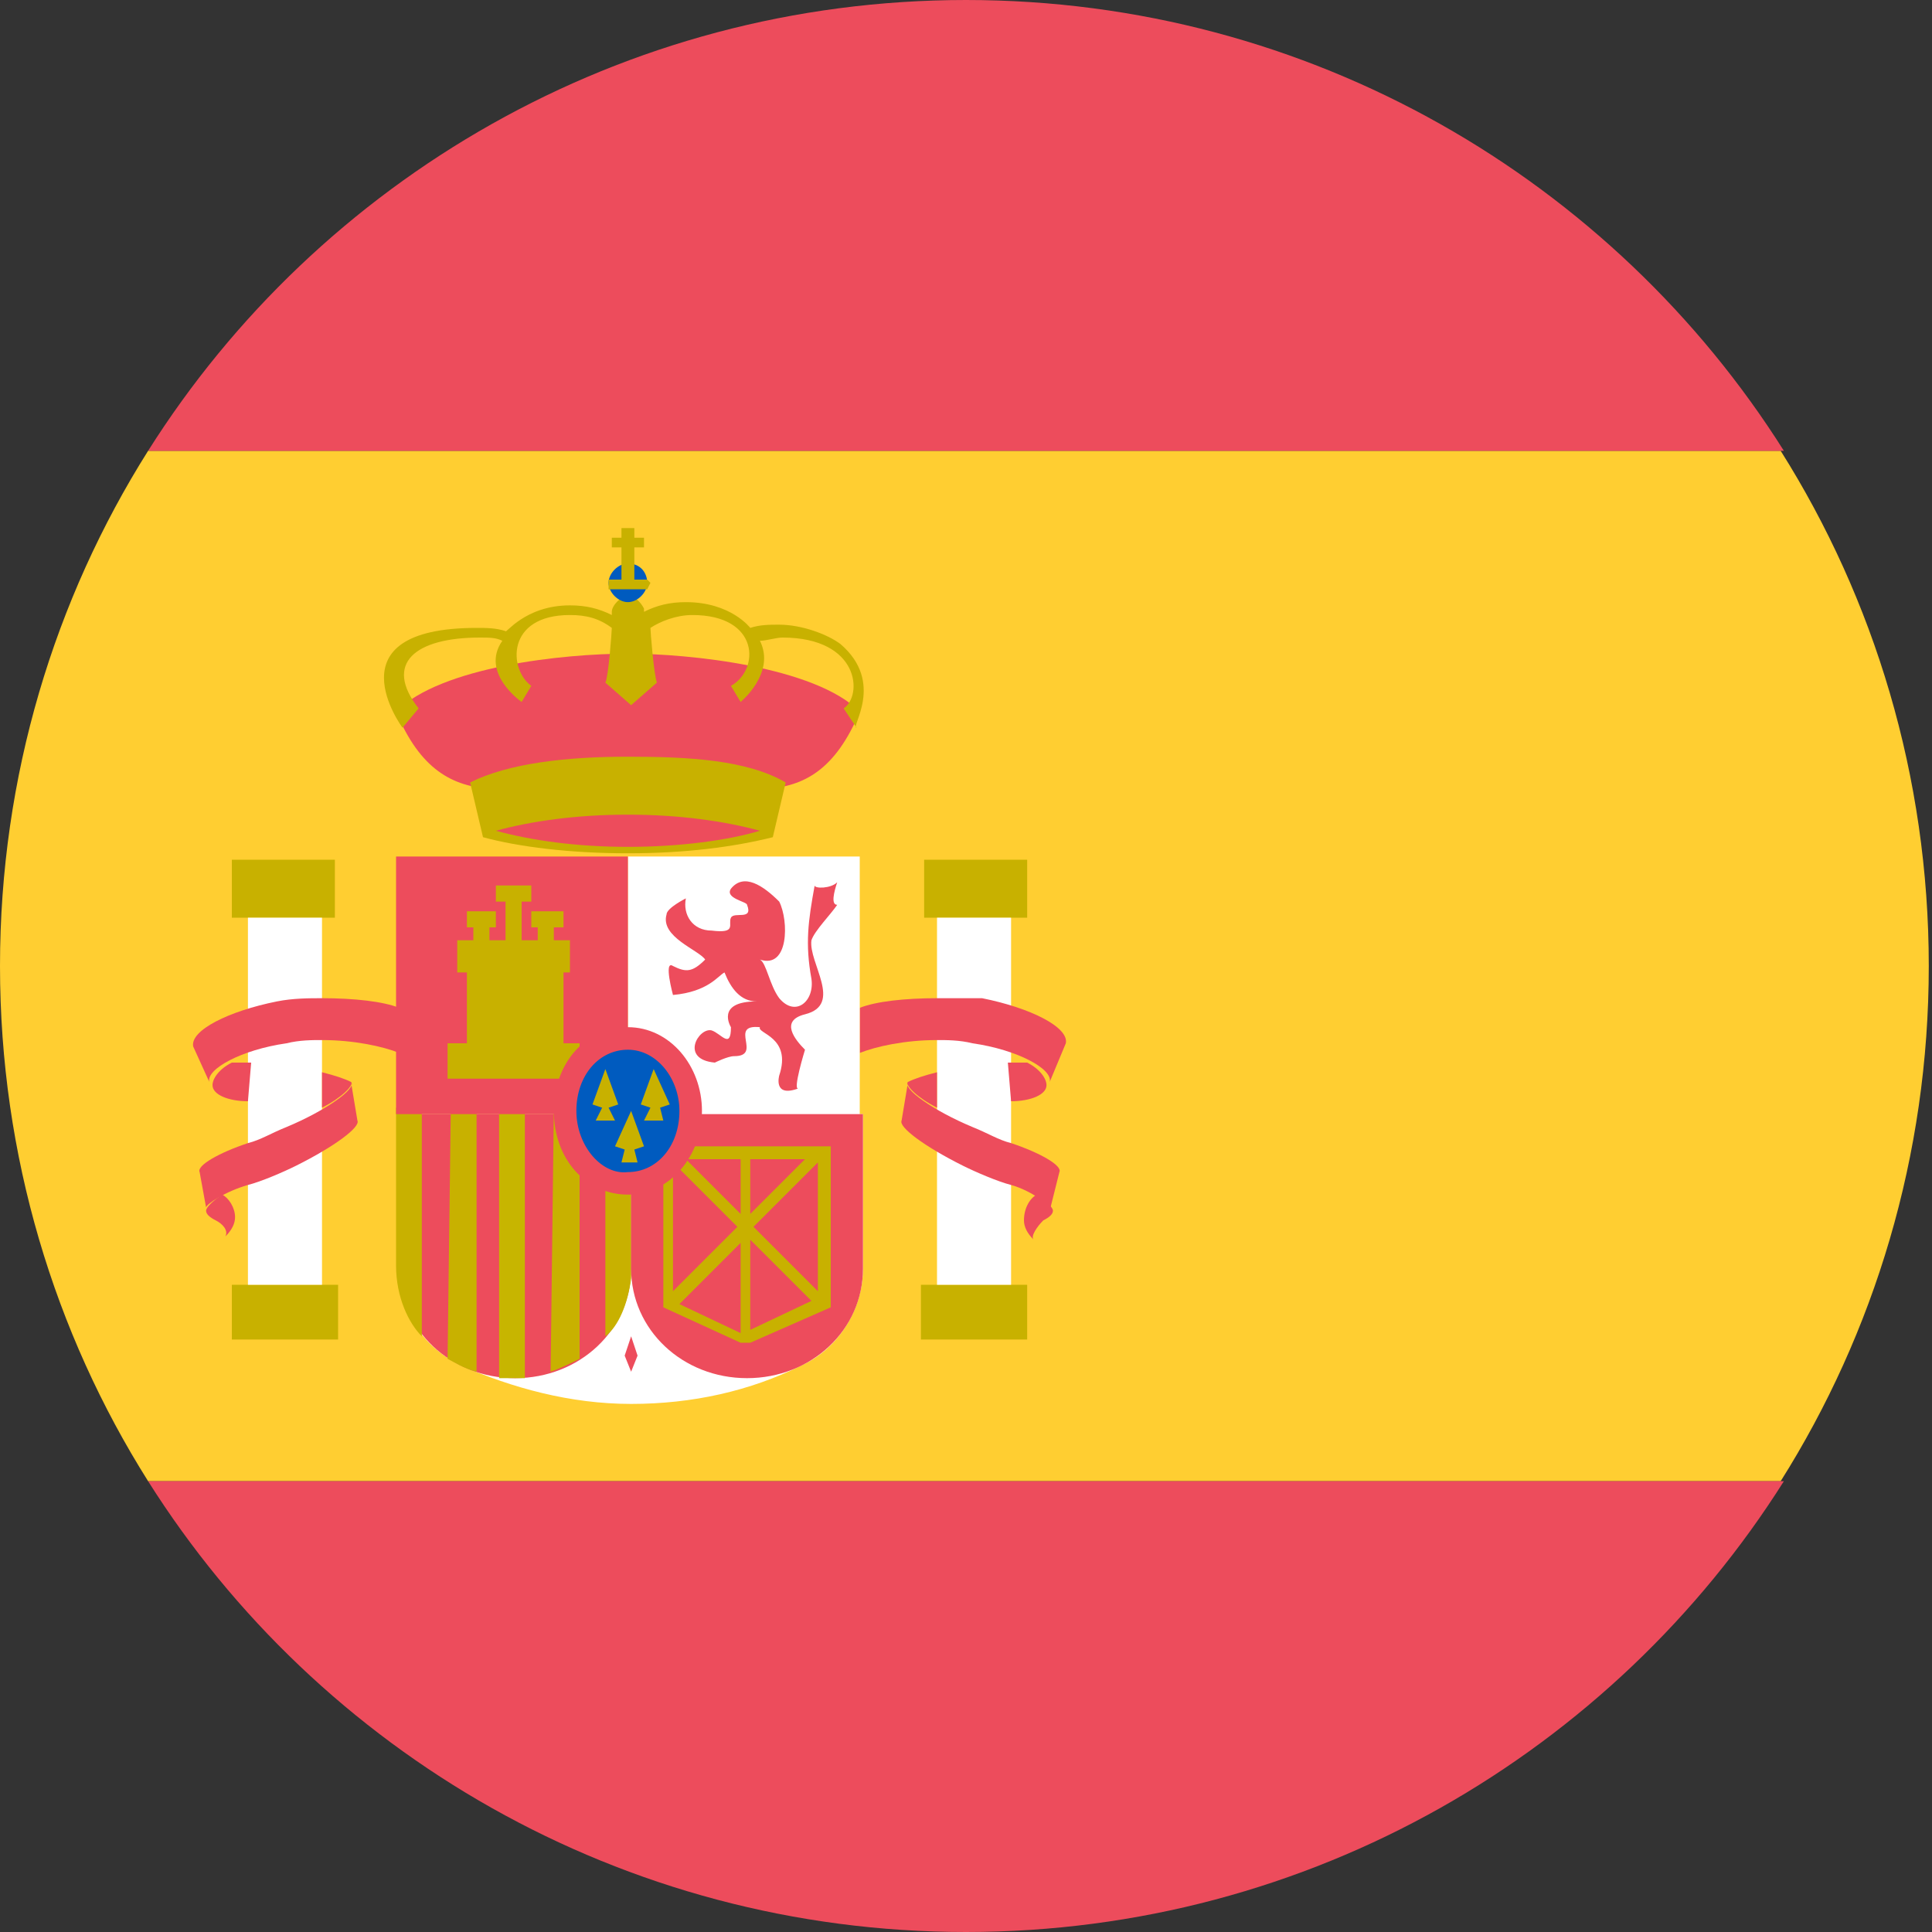 <svg width="30" height="30" viewBox="0 0 30 30" fill="none" xmlns="http://www.w3.org/2000/svg">
<rect x="0" y="0" width="30" height="30" fill="#333333" stroke="none"/>
<g clip-path="url(#clip0_7365_2215)">
<path d="M0 15C0 17.95 0.85 20.7 2.3 23H27.65C29.1 20.7 29.95 17.95 29.95 15C29.95 12.05 29.1 9.3 27.65 7H2.3C0.85 9.3 0 12.05 0 15Z" fill="#FFCE31"/>
<path d="M27.7 7C25.05 2.8 20.35 0 15 0C9.65 0 4.95 2.8 2.3 7H27.7ZM2.3 23C4.95 27.2 9.65 30 15 30C20.35 30 25.05 27.2 27.7 23H2.3Z" fill="#ED4C5C"/>
<path d="M3.6 13.35H5.2V14.25H3.6V13.35ZM3.6 19.95H5.25V20.8H3.6V19.95Z" fill="#C8B100"/>
<path d="M3.45 18.55C3.3 18.65 3.2 18.75 3.2 18.8C3.2 18.85 3.25 18.9 3.35 18.95C3.45 19 3.55 19.1 3.5 19.2C3.6 19.1 3.65 19 3.65 18.9C3.65 18.75 3.55 18.6 3.45 18.55Z" fill="#ED4C5C"/>
<path d="M3.85 14.25H5V19.95H3.85V14.25Z" fill="white"/>
<path d="M6.2 16.35C5.95 16.25 5.5 16.15 5 16.15C4.85 16.15 4.65 16.15 4.45 16.2C3.75 16.3 3.2 16.6 3.25 16.8L3 16.25C2.95 16 3.55 15.7 4.3 15.55C4.55 15.5 4.8 15.5 5 15.5C5.5 15.5 5.95 15.55 6.2 15.65V16.35Z" fill="#ED4C5C"/>
<path d="M3.85 17.1C3.55 17.1 3.3 17 3.3 16.85C3.3 16.75 3.4 16.6 3.6 16.5H3.9L3.85 17.1ZM5 16.65C5.2 16.7 5.35 16.75 5.45 16.8C5.5 16.85 5.3 17.05 5 17.2V16.65Z" fill="#ED4C5C"/>
<path d="M3.1 18.2C3.05 18.1 3.4 17.9 3.85 17.75C4.05 17.7 4.2 17.6 4.45 17.5C5.05 17.25 5.55 16.9 5.45 16.8L5.55 17.4C5.6 17.5 5.2 17.8 4.6 18.1C4.4 18.2 4.05 18.35 3.85 18.4C3.5 18.5 3.2 18.7 3.2 18.75L3.1 18.2Z" fill="#ED4C5C"/>
<path d="M14.35 13.35H15.95V14.25H14.35V13.35ZM14.3 19.95H15.95V20.8H14.3V19.95Z" fill="#C8B100"/>
<path d="M16.1 18.55C16.25 18.65 16.35 18.75 16.35 18.8C16.35 18.85 16.3 18.9 16.2 18.95C16.1 19.05 16 19.2 16.05 19.25C15.95 19.15 15.9 19.05 15.9 18.95C15.9 18.75 16 18.6 16.1 18.55Z" fill="#ED4C5C"/>
<path d="M14.55 14.25H15.7V19.95H14.55V14.25Z" fill="white"/>
<path d="M13.35 16.35C13.6 16.25 14.05 16.15 14.55 16.15C14.7 16.15 14.9 16.15 15.1 16.2C15.8 16.3 16.35 16.6 16.3 16.8L16.55 16.2C16.6 15.95 16 15.65 15.25 15.5H14.55C14.05 15.5 13.6 15.55 13.35 15.65V16.35Z" fill="#ED4C5C"/>
<path d="M15.7 17.1C16 17.1 16.25 17 16.25 16.85C16.25 16.75 16.15 16.6 15.95 16.5H15.65L15.7 17.1ZM14.55 16.65C14.35 16.7 14.2 16.75 14.1 16.8C14.05 16.85 14.25 17.05 14.55 17.2V16.65Z" fill="#ED4C5C"/>
<path d="M16.45 18.2C16.5 18.1 16.15 17.9 15.7 17.75C15.5 17.7 15.35 17.6 15.1 17.5C14.5 17.25 14 16.9 14.1 16.8L14 17.4C13.95 17.5 14.35 17.8 14.95 18.1C15.15 18.2 15.5 18.35 15.7 18.4C16.05 18.5 16.35 18.75 16.3 18.8L16.45 18.2ZM9.75 10.15C10.7 10.15 12.65 10.35 13.35 11.05C12.6 12.85 11.4 12.1 9.75 12.1C8.15 12.1 6.9 12.85 6.15 11.05C6.85 10.35 8.75 10.15 9.75 10.15Z" fill="#ED4C5C"/>
<path d="M12.2 12.15C11.6 11.8 10.7 11.75 9.75 11.75C8.8 11.75 7.9 11.85 7.3 12.15L7.5 13C8.05 13.15 8.85 13.25 9.75 13.25C10.65 13.25 11.4 13.15 12 13L12.2 12.15ZM13.05 10C12.85 9.85 12.45 9.7 12.1 9.7C11.95 9.7 11.8 9.7 11.65 9.75C11.65 9.75 11.35 9.35 10.65 9.35C10.4 9.35 10.2 9.4 10 9.5V9.45C9.95 9.35 9.85 9.25 9.75 9.25C9.65 9.25 9.5 9.4 9.5 9.5V9.55C9.3 9.45 9.1 9.4 8.85 9.4C8.15 9.4 7.85 9.85 7.85 9.8C7.7 9.75 7.55 9.75 7.4 9.75C5.1 9.75 6.25 11.3 6.25 11.3L6.5 11C5.95 10.3 6.45 9.9 7.45 9.9C7.6 9.9 7.7 9.9 7.8 9.95C7.45 10.45 8.1 10.9 8.1 10.9L8.25 10.65C7.9 10.4 7.85 9.55 8.85 9.55C9.1 9.55 9.3 9.6 9.5 9.75C9.5 9.8 9.45 10.5 9.4 10.6L9.8 10.95L10.2 10.6C10.15 10.45 10.1 9.8 10.1 9.75C10.25 9.65 10.5 9.55 10.75 9.55C11.8 9.55 11.8 10.4 11.35 10.65L11.5 10.9C11.5 10.9 12.05 10.45 11.8 9.95C11.9 9.95 12.05 9.9 12.15 9.9C13.35 9.9 13.4 10.8 13.1 11L13.3 11.3C13.2 11.3 13.75 10.6 13.05 10Z" fill="#C8B100"/>
<path d="M9.45 9.05C9.45 8.9 9.6 8.75 9.75 8.75C9.95 8.75 10.05 8.9 10.05 9.05C10.05 9.2 9.9 9.35 9.75 9.35C9.6 9.35 9.45 9.2 9.45 9.05Z" fill="#005BBF"/>
<path d="M9.65 8.2V8.35H9.5V8.5H9.65V9H9.45V9.15H10.05L10.1 9.05L10.05 9H9.85V8.5H10V8.35H9.85V8.2H9.65Z" fill="#C8B100"/>
<path d="M9.75 13.15C8.95 13.15 8.25 13.05 7.7 12.9C8.25 12.75 8.95 12.65 9.75 12.65C10.55 12.65 11.25 12.75 11.8 12.9C11.3 13.05 10.55 13.15 9.75 13.15Z" fill="#ED4C5C"/>
<path d="M9.8 21.8C8.85 21.8 7.95 21.55 7.15 21.2C6.55 20.9 6.2 20.35 6.2 19.7V17.3H13.4V19.7C13.4 20.35 13 20.95 12.45 21.2C11.65 21.6 10.75 21.8 9.8 21.8ZM9.75 13.3H13.35V17.3H9.75V13.3Z" fill="white"/>
<path d="M9.8 19.7C9.8 20.65 9 21.4 8 21.4C7 21.4 6.2 20.65 6.2 19.7V17.3H9.8V19.7Z" fill="#ED4C5C"/>
<path d="M6.95 21.1C7.05 21.15 7.2 21.25 7.4 21.3V17.2H7L6.95 21.1ZM6.15 19.65C6.15 20.15 6.35 20.55 6.55 20.75V17.2H6.15V19.65Z" fill="#C8B100"/>
<path d="M7.75 21.4H8.15V17.2H7.75V21.4Z" fill="#C7B500"/>
<path d="M8.55 21.3C8.7 21.25 8.9 21.15 9 21.1V17.2H8.6L8.55 21.3Z" fill="#C8B100"/>
<path d="M6.15 13.3H9.75V17.3H6.15V13.3Z" fill="#ED4C5C"/>
<path d="M9.4 20.75C9.6 20.6 9.75 20.25 9.8 19.85V17.25H9.4V20.75Z" fill="#C8B100"/>
<path d="M13.4 17.3V19.7C13.4 20.65 12.6 21.4 11.6 21.4C10.6 21.4 9.8 20.65 9.8 19.7V17.3H13.4ZM12.1 14C12.25 14.3 12.25 15.05 11.8 14.9C11.9 14.95 11.95 15.3 12.1 15.5C12.35 15.8 12.65 15.55 12.6 15.2C12.5 14.65 12.55 14.3 12.65 13.75C12.65 13.8 12.9 13.8 13 13.7C12.95 13.85 12.9 14.05 13 14.05C12.9 14.2 12.65 14.45 12.6 14.6C12.55 14.95 13.1 15.6 12.5 15.75C12.1 15.85 12.35 16.15 12.5 16.3C12.5 16.3 12.3 16.95 12.4 16.9C12 17.05 12.1 16.7 12.1 16.7C12.3 16.1 11.75 16.05 11.8 15.95C11.3 15.9 11.85 16.4 11.4 16.4C11.3 16.4 11.1 16.5 11.1 16.5C10.55 16.45 10.85 15.95 11.05 16C11.2 16.05 11.35 16.3 11.35 15.95C11.35 15.95 11.1 15.55 11.75 15.55C11.5 15.55 11.35 15.35 11.25 15.1C11.15 15.15 11 15.4 10.45 15.45C10.45 15.45 10.3 14.9 10.45 15C10.65 15.1 10.75 15.1 10.95 14.9C10.85 14.75 10.25 14.55 10.35 14.2C10.35 14.1 10.65 13.95 10.65 13.95C10.6 14.2 10.75 14.45 11.05 14.45C11.45 14.5 11.3 14.35 11.35 14.25C11.4 14.15 11.7 14.3 11.6 14.05C11.6 14 11.25 13.95 11.35 13.8C11.55 13.55 11.85 13.75 12.1 14ZM9.8 21.3L9.7 21.05L9.8 20.75L9.9 21.05L9.8 21.3Z" fill="#ED4C5C"/>
<path d="M7.25 14.15V14.4H7.35V14.6H7.1V15.1H7.25V16.2H6.95V16.75H9V16.2H8.75V15.1H8.85V14.6H8.6V14.4H8.75V14.15H8.25V14.4H8.35V14.6H8.1V14H8.25V13.75H7.7V14H7.85V14.6H7.6V14.4H7.7V14.15H7.25ZM12.9 20.3V17.8H10.3V20.3L11.5 20.85H11.65L12.9 20.3ZM11.5 18V18.85L10.65 18H11.5ZM10.45 18.05L11.45 19.05L10.45 20.05V18.05ZM10.55 20.25L11.5 19.3V20.7L10.55 20.25ZM11.65 20.65V19.25L12.6 20.2L11.65 20.65ZM12.7 20.05L11.7 19.05L12.7 18.05V20.05ZM11.65 18H12.5L11.65 18.85V18Z" fill="#C8B100"/>
<path d="M8.6 17.25C8.6 16.5 9.1 15.95 9.75 15.95C10.4 15.95 10.9 16.55 10.9 17.25C10.9 17.95 10.4 18.55 9.75 18.55C9.1 18.55 8.6 18 8.6 17.25Z" fill="#ED4C5C"/>
<path d="M8.95 17.25C8.95 16.7 9.3 16.3 9.75 16.3C10.2 16.3 10.55 16.75 10.55 17.25C10.55 17.8 10.2 18.2 9.75 18.2C9.35 18.25 8.95 17.8 8.95 17.25Z" fill="#005BBF"/>
<path d="M9.4 16.6L9.2 17.15L9.35 17.2L9.25 17.4H9.55L9.45 17.2L9.6 17.15L9.4 16.6ZM10.15 16.6L9.95 17.15L10.1 17.2L10 17.4H10.3L10.25 17.2L10.4 17.15L10.15 16.6ZM9.8 17.25L9.55 17.8L9.7 17.85L9.65 18.05H9.9L9.85 17.85L10 17.8L9.8 17.25Z" fill="#C8B100"/>
</g>
<defs>
<clipPath id="clip0_7365_2215">
<rect width="30" height="30" fill="white"/>
</clipPath>
</defs>
</svg>
